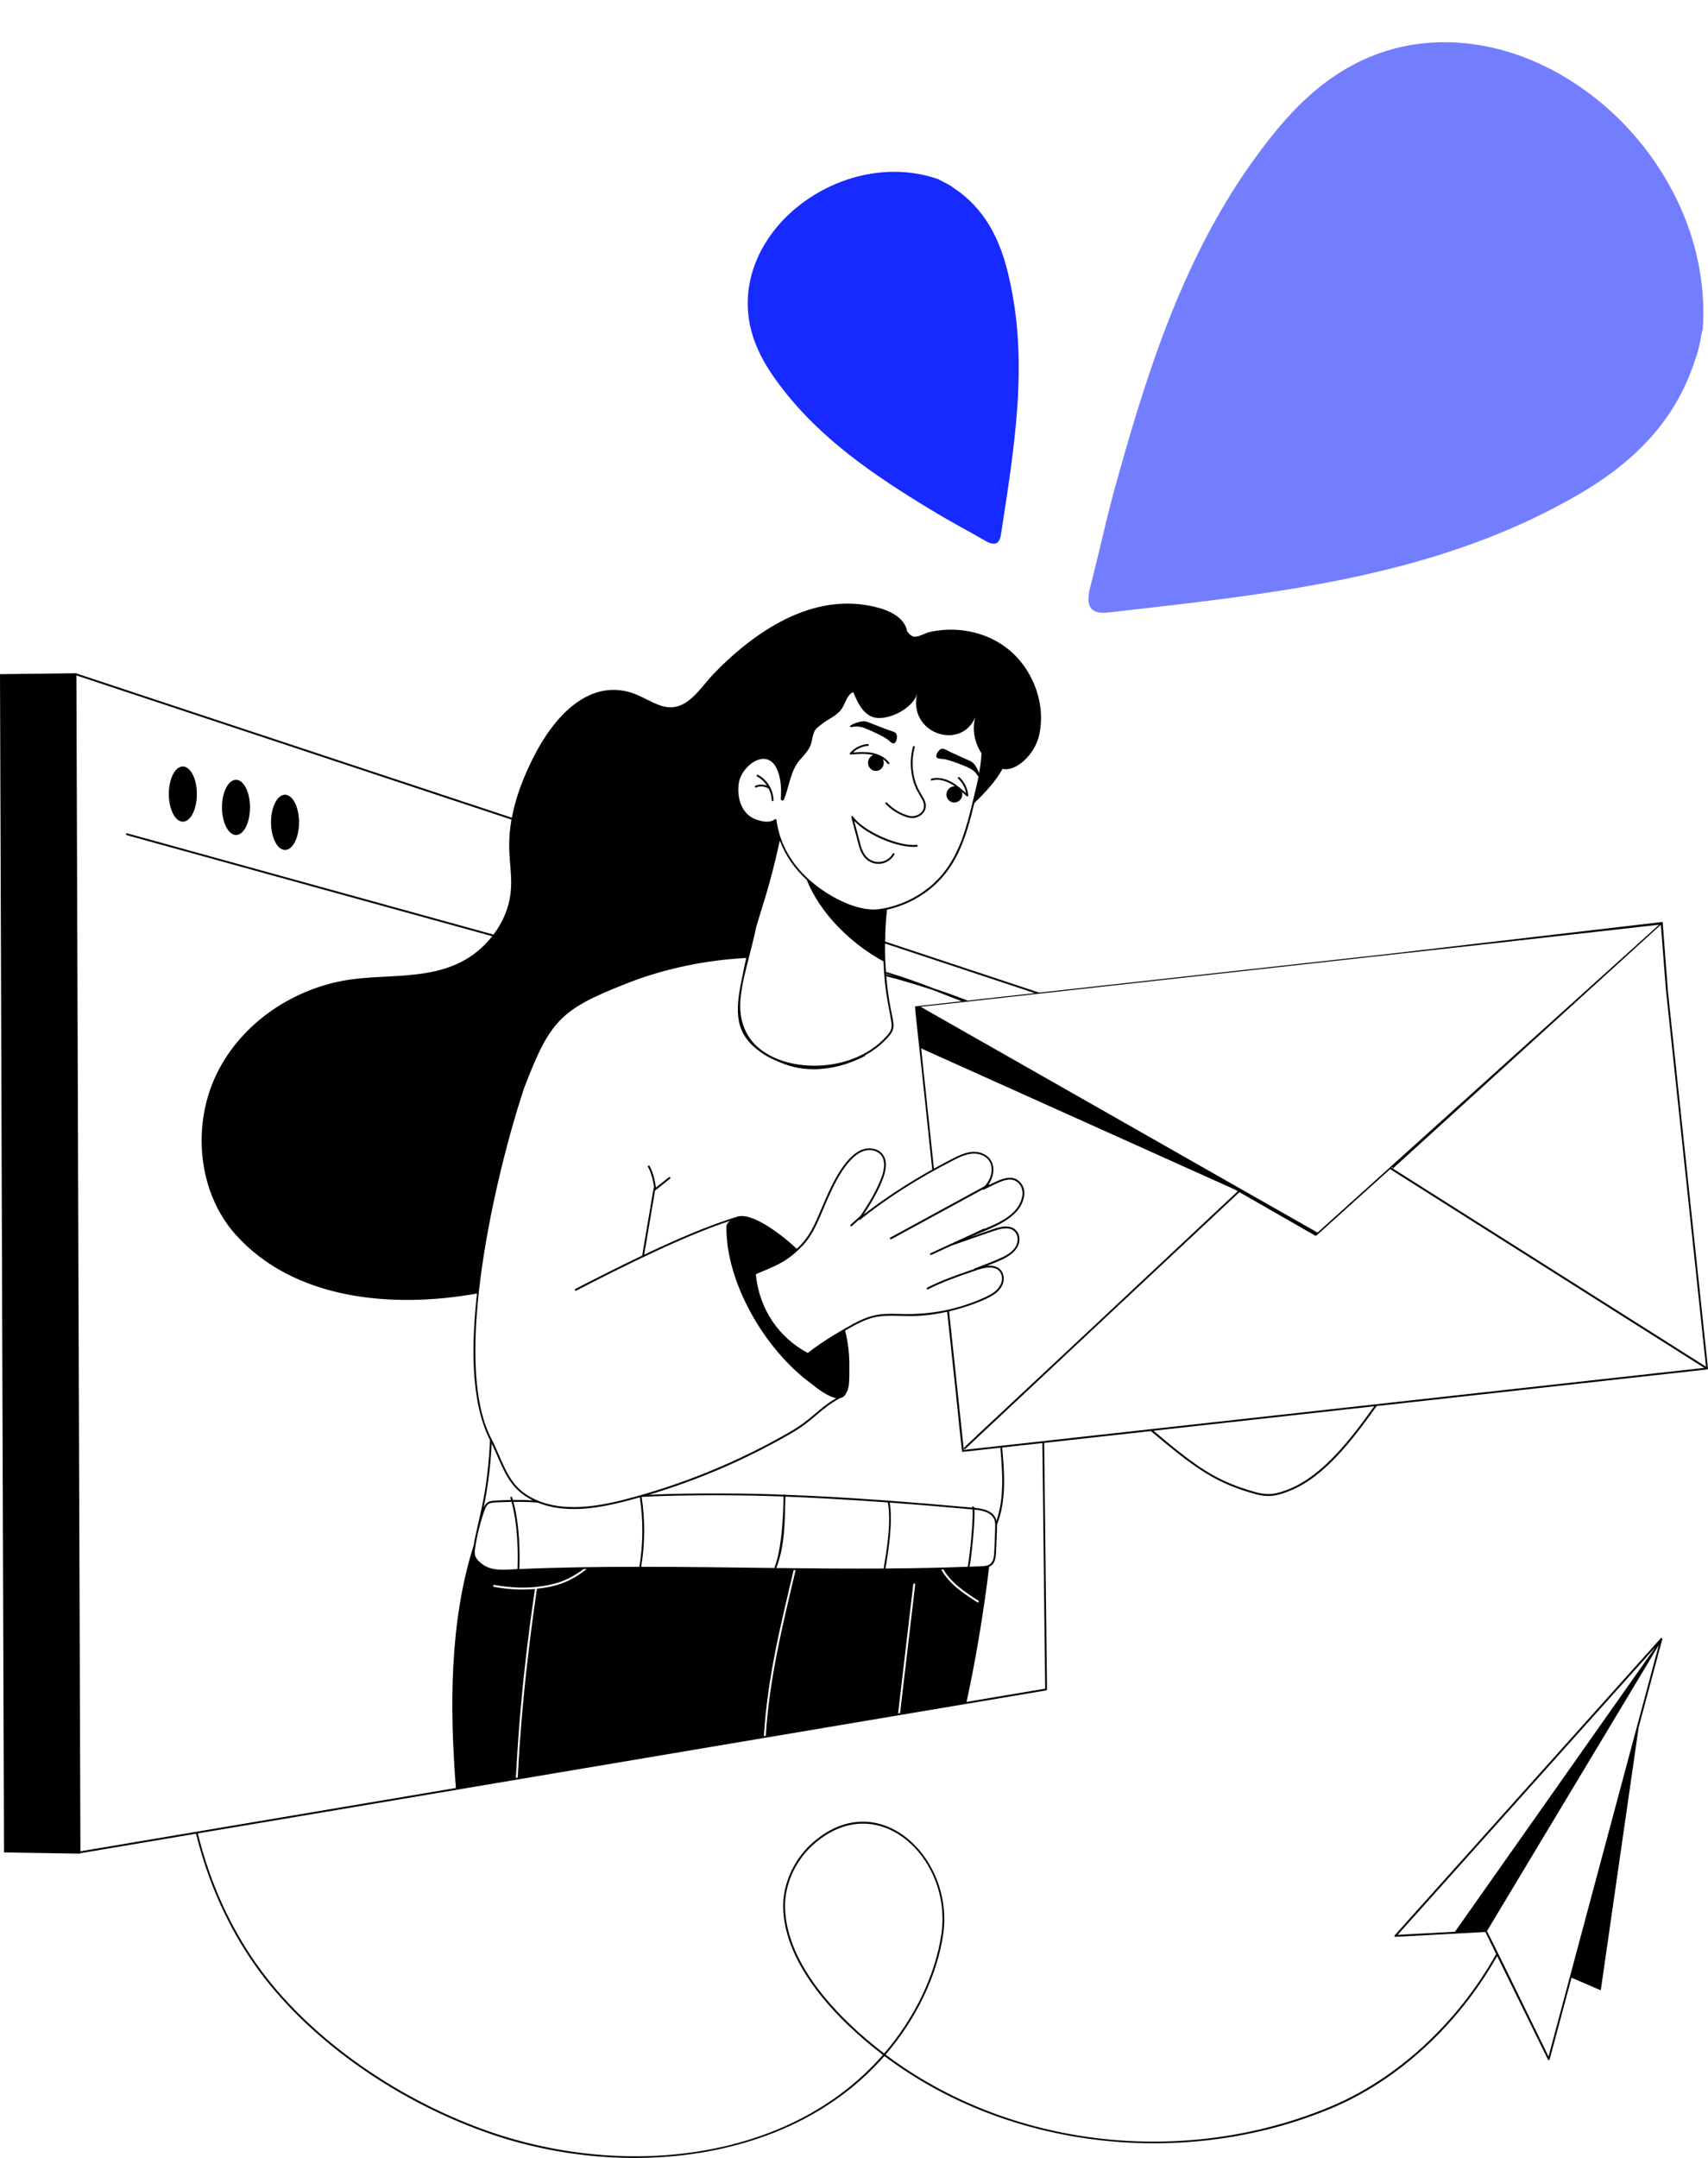 <svg width="114" height="144" viewBox="0 0 114 144" fill="none" xmlns="http://www.w3.org/2000/svg">
<g clip-path="url(#clip0_9667_471)">
<path d="M12.205 54.831C12.722 54.831 13.139 54.005 13.139 52.988C13.139 51.972 12.719 51.148 12.201 51.148C11.684 51.148 11.268 51.972 11.268 52.988C11.268 54.005 11.691 54.831 12.205 54.831Z" fill="black"/>
<path d="M15.754 55.72C16.271 55.72 16.687 54.894 16.687 53.877C16.687 52.861 16.268 52.037 15.75 52.037C15.233 52.037 14.816 52.861 14.816 53.877C14.816 54.894 15.24 55.72 15.754 55.72Z" fill="black"/>
<path d="M19.025 56.717C19.543 56.717 19.959 55.891 19.959 54.874C19.959 53.857 19.539 53.033 19.022 53.033C18.504 53.033 18.088 53.857 18.088 54.874C18.088 55.891 18.511 56.717 19.025 56.717Z" fill="black"/>
<path d="M50.593 51.708C50.522 51.67 50.465 51.781 50.536 51.819C50.803 51.96 51.029 52.178 51.198 52.434C50.945 52.331 50.654 52.329 50.419 52.438C50.346 52.471 50.394 52.585 50.469 52.55C50.707 52.44 51.029 52.462 51.267 52.605C51.276 52.61 51.287 52.614 51.298 52.614C51.298 52.614 51.298 52.614 51.299 52.614C51.424 52.859 51.502 53.128 51.509 53.4C51.511 53.483 51.634 53.48 51.63 53.396C51.611 52.694 51.202 52.029 50.59 51.706L50.593 51.708Z" fill="black"/>
<path d="M61.054 52.016C60.864 51.303 60.864 50.557 61.053 49.86C61.074 49.78 60.957 49.749 60.935 49.827C60.741 50.546 60.741 51.314 60.937 52.049C61.207 53.062 61.773 53.38 61.656 53.908C61.561 54.329 61.063 54.545 60.668 54.44C60.128 54.295 59.607 53.984 59.201 53.563C59.146 53.505 59.057 53.592 59.114 53.65C59.715 54.271 60.512 54.589 60.871 54.589C61.275 54.589 61.682 54.347 61.775 53.933C61.906 53.336 61.327 53.035 61.054 52.014V52.016Z" fill="black"/>
<path d="M61.185 56.377C59.959 56.506 57.615 55.46 56.932 54.485C56.895 54.433 56.809 54.464 56.829 54.538C56.825 54.602 57.124 55.64 57.243 56.121C57.334 56.488 57.45 56.945 57.747 57.261C58.321 57.871 59.292 57.729 59.696 57.025C59.737 56.954 59.632 56.891 59.591 56.963C59.221 57.61 58.343 57.715 57.836 57.176C57.56 56.883 57.455 56.462 57.363 56.092C57.261 55.684 57.142 55.275 57.009 54.774C57.862 55.711 59.982 56.626 61.197 56.502C61.277 56.493 61.265 56.37 61.185 56.379V56.377Z" fill="black"/>
<path d="M57.374 48.495C57.591 48.529 57.798 48.615 57.999 48.706C58.425 48.898 58.861 49.08 59.247 49.35C59.382 49.444 59.585 49.722 59.747 49.553C59.884 49.41 59.93 48.985 59.736 48.876C59.589 48.794 59.384 48.751 59.224 48.689C57.62 48.068 58.109 48.257 57.906 48.179C57.709 48.103 57.493 48.128 57.296 48.19C57.124 48.244 56.832 48.335 56.711 48.471C56.814 48.587 56.978 48.433 57.373 48.497L57.374 48.495Z" fill="black"/>
<path d="M58.295 50.384C58.057 50.466 57.904 50.715 57.943 50.982C57.987 51.279 58.256 51.483 58.542 51.439C58.88 51.386 59.096 51.005 58.928 50.66C59.054 50.747 59.161 50.851 59.247 50.967C59.295 51.032 59.392 50.96 59.344 50.893C59.099 50.555 58.676 50.319 58.155 50.23C57.749 50.161 57.337 50.183 56.933 50.214C57.201 49.961 57.564 49.8 57.934 49.773C58.019 49.767 57.998 49.635 57.925 49.649C57.47 49.682 57.022 49.905 56.73 50.246C56.693 50.29 56.73 50.355 56.78 50.35C57.226 50.313 57.801 50.268 58.293 50.386L58.295 50.384Z" fill="black"/>
<path d="M64.031 51.866C63.97 51.812 63.89 51.904 63.951 51.959C64.228 52.209 64.42 52.565 64.481 52.932C64.18 52.656 63.865 52.382 63.505 52.182C63.038 51.928 62.565 51.85 62.167 51.964C62.089 51.986 62.124 52.108 62.201 52.084C62.727 51.931 63.291 52.16 63.741 52.474C63.257 52.444 62.985 53.035 63.314 53.388C63.693 53.794 64.367 53.395 64.205 52.848C64.541 53.144 64.523 53.15 64.563 53.15C64.598 53.15 64.625 53.119 64.623 53.084C64.597 52.63 64.376 52.175 64.034 51.866H64.031Z" fill="black"/>
<path d="M111.325 66.135L110.971 61.522L92.942 63.628L69.343 66.242C69.343 66.242 69.329 66.228 69.318 66.224L59.079 62.831C59.088 62.179 59.104 61.629 59.2 60.705C60.216 60.478 61.178 60.026 61.989 59.395C63.892 57.911 64.495 55.82 65.035 53.58C65.736 52.912 66.444 52.158 66.912 51.309C67.815 51.51 69.073 50.361 69.362 49.039C69.837 46.868 68.872 44.476 67.104 43.174C65.672 42.121 63.792 41.792 62.08 42.168C61.754 42.239 61.457 42.451 61.123 42.484C60.865 42.51 60.69 42.331 60.543 42.117C60.397 41.306 59.568 40.841 58.787 40.603C54.658 39.374 50.704 41.81 47.688 44.908C46.679 45.942 45.808 47.622 44.139 47.099C43.453 46.881 42.846 46.453 42.162 46.231C39.27 45.307 36.954 47.825 35.576 50.588C34.944 51.846 34.422 53.186 34.164 54.568C3.545 44.425 5.206 44.975 5.129 44.951L5.115 44.926L0 44.987L0.267 123.613L5.314 123.695L5.343 123.67L13.085 122.364C13.889 125.619 15.213 128.573 17.026 131.144C20.359 135.875 26.112 140.039 32.415 142.285C41.465 145.509 52.748 144.398 59.028 137.2C67.381 143.498 79.184 144.723 88.839 140.698C93.285 138.846 97.321 135.143 99.927 130.528L103.318 137.439C103.343 137.49 103.416 137.481 103.43 137.429C104.769 132.433 104.885 131.999 104.892 131.973L106.843 132.814L109.371 115.268L110.948 109.384C110.962 109.33 110.886 109.277 110.843 109.326L93.088 129.145C93.052 129.185 93.081 129.248 93.133 129.248C93.157 129.248 99.115 128.925 99.139 128.923L99.861 130.394C97.269 135.018 93.236 138.73 88.791 140.58C78.983 144.67 67.339 143.303 59.108 137.104C61.158 134.731 62.558 131.804 62.955 129.063C63.696 123.927 58.537 118.973 54.103 123.09C52.934 124.176 52.234 125.794 52.273 127.315C52.379 131.171 55.89 134.803 58.928 137.124C52.612 144.36 41.418 145.36 32.453 142.167C26.173 139.928 20.442 135.78 17.122 131.071C15.32 128.515 14.002 125.579 13.202 122.344L69.827 112.802C69.857 112.797 69.878 112.772 69.878 112.741C69.878 112.69 69.878 112.643 69.878 112.599C69.878 112.588 69.878 112.576 69.878 112.563C69.878 112.565 69.878 112.566 69.878 112.568C69.878 112.536 69.878 112.507 69.878 112.479C69.878 112.483 69.878 112.485 69.878 112.488C69.878 112.459 69.878 112.427 69.878 112.392C69.878 112.419 69.878 112.448 69.878 112.479C69.878 112.436 69.878 112.399 69.878 112.367C69.866 111.285 69.823 107.509 69.693 96.286L76.816 95.496C79.863 98.076 81.188 98.971 83.753 99.69C84.676 99.951 85.263 99.822 86.15 99.457C88.444 98.51 90.315 96.028 91.886 93.826L113.943 91.384C113.943 91.384 113.947 91.382 113.948 91.38C113.959 91.379 113.97 91.373 113.979 91.364C113.98 91.362 113.984 91.361 113.986 91.359C113.986 91.359 113.988 91.357 113.989 91.355C113.993 91.35 113.989 91.342 113.993 91.335C113.993 91.328 114 91.322 113.998 91.315L111.323 66.139L111.325 66.135ZM97.115 128.896C97.115 128.896 97.115 128.896 97.115 128.898C97.115 128.898 97.115 128.9 97.113 128.902C97.113 128.902 97.113 128.902 97.111 128.905C97.111 128.905 97.111 128.905 97.111 128.907L93.285 129.114L110.511 109.885C98.635 126.745 97.25 128.711 97.122 128.892L97.115 128.896ZM99.247 128.862L110.717 109.771L103.356 137.234C100.917 132.249 99.715 129.755 99.245 128.862H99.247ZM52.397 127.311C52.358 125.826 53.045 124.245 54.186 123.183C58.501 119.18 63.57 123.965 62.835 129.045C62.442 131.766 61.05 134.673 59.011 137.029C56.013 134.742 52.504 131.133 52.397 127.311ZM99.354 62.978L99.395 62.975L99.354 62.978ZM110.735 61.708C109.975 62.392 104.442 67.39 87.939 82.251C64.589 68.969 61.74 67.348 61.464 67.192C61.464 67.192 61.461 67.192 61.461 67.19C61.461 67.19 61.464 67.19 61.464 67.192C61.462 67.192 61.459 67.188 61.453 67.186C61.453 67.186 61.452 67.186 61.45 67.186C61.45 67.186 61.446 67.186 61.444 67.185C74.622 65.725 92.421 63.754 99.222 63M92.962 77.858L92.942 77.965L92.884 77.928L92.962 77.858ZM69.069 66.273L64.584 66.771C63.822 66.471 63.04 66.192 62.291 65.945C61.276 65.554 60.246 65.179 59.133 64.854C59.095 64.327 59.063 63.942 59.072 62.96L69.067 66.273H69.069ZM59.143 64.984C59.357 65.048 59.577 65.115 59.805 65.188C59.572 65.124 59.357 65.066 59.164 65.019C59.157 65.019 59.152 65.021 59.145 65.022C59.145 65.01 59.145 64.997 59.143 64.986V64.984ZM59.502 68.261C59.575 68.777 59.305 69.015 58.937 69.385C56.415 71.897 51.339 71.582 49.893 69.045C48.803 67.132 49.786 65.081 50.476 61.853C50.919 60.326 51.367 59.177 52.05 56.098C52.415 57.066 53 57.933 53.847 58.718C54.736 60.938 56.762 62.951 58.969 64.156C59.061 66.397 59.342 67.159 59.502 68.261ZM49.315 52.244C49.502 50.977 51.643 49.448 52.081 52.099C52.146 52.494 52.141 52.897 52.111 53.3C52.102 53.427 52.275 53.471 52.322 53.353C52.682 52.491 52.756 51.443 53.37 50.731C53.649 50.408 53.964 50.1 54.112 49.699C54.217 49.41 54.225 49.089 54.359 48.809C54.469 48.58 54.695 48.448 54.887 48.293C55.31 47.954 55.867 47.767 56.182 47.298C56.44 46.916 56.529 46.353 56.952 46.184C57.224 46.852 57.564 47.589 58.229 47.84C59.163 48.192 60.998 47.273 61.228 46.236C60.532 48.922 64.134 50.152 65.096 47.856C64.87 48.667 65.044 49.571 65.51 50.265C65.489 50.682 65.434 51.127 65.35 51.596C65.302 51.459 65.228 51.322 65.176 51.222C64.987 50.864 64.802 50.802 64.603 50.712C64.223 50.541 63.84 50.368 63.46 50.198C63.303 50.127 63.129 50.013 62.967 49.965C62.754 49.904 62.496 50.241 62.494 50.441C62.492 50.677 62.828 50.624 62.99 50.653C63.451 50.737 63.886 50.92 64.322 51.089C65.183 51.421 65.149 51.688 65.313 51.812C65.228 52.255 65.18 52.436 65.028 53.064C64.456 55.464 63.917 57.732 61.91 59.295C60.128 60.684 58.284 60.702 58.329 60.693C56.744 60.693 54.816 59.514 53.76 58.471C52.733 57.478 52.011 56.17 51.823 54.709C51.817 54.662 51.762 54.638 51.725 54.667C51.453 54.88 51.049 54.889 50.492 54.694C49.482 54.35 49.169 53.231 49.311 52.244H49.315ZM35.01 72.531C36.707 68.141 37.379 67.373 41.77 65.649C44.383 64.612 47.133 64.069 49.808 63.926C49.688 64.445 49.649 64.654 49.557 65.102C49.142 67.101 48.897 68.706 50.464 69.973C50.848 70.3 51.293 70.567 51.782 70.77C52.616 71.151 53.356 71.351 54.307 71.351C55.419 71.351 56.6 71.053 57.72 70.472C57.742 70.461 57.751 70.438 57.749 70.414C58.595 69.955 59.052 69.439 59.092 69.405C60.111 68.381 59.438 68.493 59.154 65.146C59.924 65.34 61.043 65.662 62.256 66.063C63.122 66.397 63.81 66.667 64.189 66.814L61.124 67.154C61.007 67.168 61.032 66.58 62.22 78.046C60.566 78.969 59.01 79.987 57.651 81.045C57.651 81.042 57.651 81.04 57.647 81.036C58.074 80.395 58.588 79.553 58.928 78.669C59.2 77.937 59.195 77.4 58.912 77.026C58.638 76.67 58.101 76.536 57.605 76.696C56.338 77.126 55.421 79.257 54.896 80.492C54.373 81.721 54.065 82.518 53.181 83.335C52.431 82.621 50.35 80.909 49.263 81.176C47.255 81.772 44.938 82.803 42.996 83.725L43.725 79.424C43.725 79.424 43.73 79.424 43.732 79.424C43.745 79.424 43.759 79.421 43.77 79.412L44.721 78.656C44.785 78.605 44.71 78.507 44.646 78.558L43.78 79.246C43.739 78.936 43.624 78.277 43.355 77.808C43.316 77.738 43.209 77.799 43.25 77.87C43.505 78.315 43.615 78.945 43.657 79.25C43.602 79.279 43.684 79.007 42.873 83.719C42.87 83.739 42.879 83.758 42.891 83.772C41.34 84.511 39.794 85.295 38.402 86.014C38.331 86.05 38.386 86.163 38.457 86.125C41.68 84.46 45.731 82.445 48.728 81.468C48.589 81.574 48.488 81.701 48.486 81.842C48.424 85.479 50.976 90.034 54.192 92.365C54.594 92.698 55.3 93.216 55.81 93.299C54.56 94.042 54.213 94.692 52.735 95.545C49.258 97.553 45.539 99.074 41.682 100.067C39.752 100.565 36.958 101.058 34.973 99.624C33.812 98.787 33.465 97.288 32.782 95.975C30.114 90.847 33.118 78.173 35.01 72.527V72.531ZM59.481 82.699L65.585 79.373C65.603 79.393 65.631 79.401 65.656 79.39C66.131 79.148 66.526 78.967 66.501 78.979C66.858 78.812 67.298 78.631 67.669 78.754C68.052 78.883 68.324 79.315 68.233 79.82C68.013 81.013 66.743 81.57 65.718 82C65.658 81.957 65.759 81.968 63.429 83.02C63.404 83.031 62.085 83.64 62.11 83.629C62.037 83.663 62.087 83.778 62.16 83.741L63.483 83.131C64.441 82.786 65.45 82.447 66.35 82.135C66.841 81.966 67.447 81.828 67.771 82.236C67.909 82.41 67.954 82.652 67.901 82.892C67.785 83.413 67.31 83.71 66.85 83.923C66.346 84.153 65.56 84.46 65.035 84.654C65.019 84.66 65.007 84.674 65.002 84.691C63.954 85.05 62.876 85.417 61.889 85.925C61.816 85.962 61.871 86.072 61.944 86.036C62.907 85.54 63.958 85.179 64.973 84.831C65.087 84.803 66.57 84.141 66.848 85.097C66.974 85.529 66.707 85.96 66.35 86.227C66.154 86.372 65.923 86.486 65.699 86.588C63.988 87.358 62.183 87.741 60.171 87.683C58.595 87.635 58.067 87.692 56.456 88.619C56.338 88.69 55.038 89.405 53.914 90.282C52.026 89.285 50.665 87.39 50.45 85.028C51.551 84.551 52.306 84.324 53.245 83.445C54.16 82.61 54.476 81.797 55.012 80.537C55.501 79.386 56.415 77.228 57.646 76.808C58.092 76.661 58.574 76.781 58.818 77.097C59.074 77.433 59.072 77.93 58.818 78.618C58.451 79.568 57.882 80.472 57.439 81.123L56.771 81.728C56.73 81.766 56.755 81.837 56.812 81.837C56.854 81.837 56.831 81.831 57.32 81.397C57.342 81.416 57.373 81.418 57.395 81.399C59.182 79.965 61.338 78.593 63.63 77.427C64.249 77.102 64.913 76.817 65.564 77.091C66.396 77.444 66.343 78.493 65.715 79.157L59.426 82.583C59.357 82.621 59.41 82.732 59.483 82.692L59.481 82.699ZM66.697 96.614H66.7C66.707 96.614 66.714 96.614 66.72 96.612C66.716 96.612 66.713 96.612 66.707 96.612C66.716 96.612 66.728 96.611 66.743 96.609C66.743 96.609 66.743 96.609 66.745 96.609C66.75 96.609 66.755 96.609 66.759 96.609C66.759 96.609 66.759 96.609 66.755 96.609H66.759C66.764 96.609 66.768 96.609 66.768 96.609C66.903 98.181 67.045 99.942 66.508 101.481C66.355 100.837 65.667 100.672 65.016 100.616C65.012 100.596 65.009 100.577 65.003 100.563C64.978 100.485 64.863 100.523 64.888 100.601C64.888 100.601 64.888 100.601 64.888 100.603C60.9 100.245 56.385 99.888 52.401 99.75C52.378 99.719 52.342 99.715 52.312 99.746C50.181 99.65 46.309 99.61 43.311 99.746C46.606 98.762 49.788 97.393 52.788 95.659C54.403 94.726 54.599 94.118 56.061 93.298C56.282 93.254 56.401 93.14 56.475 92.964C56.577 92.817 56.644 92.6 56.666 92.296C56.692 91.958 56.696 91.618 56.689 91.279C56.706 90.451 56.614 89.618 56.408 88.786C58.049 87.842 58.494 87.761 60.157 87.81C60.92 87.833 61.781 87.85 63.218 87.535C64.288 97.37 64.16 96.883 64.267 96.883C65.829 96.711 66.442 96.643 66.659 96.618C66.67 96.618 66.679 96.616 66.688 96.614H66.697ZM65.035 100.737C65.546 100.784 66.136 100.901 66.352 101.371C66.46 101.618 66.435 101.761 66.366 103.435C66.346 103.743 66.357 104.154 66.095 104.364C65.877 104.531 65.653 104.511 64.71 104.548C64.845 103.94 65.089 101.496 65.035 100.737ZM34.066 99.958C34.08 100.004 34.093 100.051 34.107 100.096C33.913 100.1 32.938 100.116 32.716 100.18C32.499 100.234 32.374 100.398 32.282 100.606C32.57 99.221 32.746 97.811 32.816 96.324C33.632 98.032 33.893 99.299 35.574 100.125C35.126 100.1 34.961 100.089 34.233 100.096C34.215 100.036 34.199 99.977 34.181 99.918C34.157 99.842 34.041 99.877 34.066 99.957V99.958ZM30.431 119.314C18.701 121.291 14.479 122.003 13.506 122.168C15.089 121.901 23.557 120.473 5.368 123.539L5.099 45.071C33.828 54.591 33.901 54.615 34.139 54.694C33.751 56.907 34.245 57.948 34.084 59.538C33.979 60.575 33.559 61.544 32.937 62.367L8.487 55.609C8.409 55.59 8.379 55.708 8.455 55.729L32.855 62.474C30.336 65.652 26.576 64.903 23.356 65.369C19.647 65.91 16.138 68.225 14.468 71.647C12.795 75.073 13.193 79.542 15.713 82.371C19.59 86.717 26.128 87.343 31.836 86.317C31.507 89.336 31.327 93.397 32.702 96.093C32.556 99.762 31.857 101.59 31.615 103.124C29.998 108.224 30.009 113.97 30.429 119.313L30.431 119.314ZM31.711 103.328C31.823 102.509 32.063 101.567 32.325 100.826C32.408 100.586 32.506 100.363 32.746 100.301C32.954 100.243 33.927 100.225 34.142 100.222C34.569 101.77 34.582 103.655 34.542 104.707C33.605 104.749 32.753 104.878 32.069 104.281C31.684 103.945 31.651 103.747 31.711 103.328ZM35.837 106.018C34.703 113.745 34.592 118.416 34.553 118.619L34.439 118.639C34.434 118.628 34.427 118.619 34.427 118.606C34.523 117.366 34.651 113.213 35.704 106.033C34.891 106.105 34.034 106.085 32.968 105.893C32.881 105.877 32.91 105.744 32.992 105.762C34.509 106.038 35.917 105.993 37.18 105.632C37.751 105.468 38.384 105.13 38.95 104.704C39.021 104.704 39.09 104.702 39.161 104.7C38.082 105.563 37.127 105.882 35.837 106.018ZM34.665 104.702C34.703 103.647 34.69 101.776 34.269 100.222C35.179 100.214 35.233 100.232 35.875 100.267C35.878 100.267 35.878 100.265 35.882 100.265C38.016 101.135 40.543 100.528 42.706 99.918C42.939 101.463 42.928 103.023 42.674 104.555C39.942 104.555 37.317 104.588 34.663 104.704L34.665 104.702ZM42.827 99.888C45.58 99.735 50.025 99.76 52.298 99.866C52.292 100.067 52.291 103.039 51.705 104.577C51.698 104.597 51.705 104.617 51.716 104.633C48.799 104.599 45.767 104.555 42.798 104.553C43.051 103.01 43.06 101.442 42.827 99.888ZM51.113 115.821V115.829L50.981 115.851C51.238 111.942 52.05 108.661 52.972 104.773C52.984 104.773 52.972 104.773 53.105 104.773C52.253 108.355 51.334 112.091 51.115 115.82L51.113 115.821ZM51.809 104.635C51.809 104.635 51.817 104.628 51.819 104.622C52.41 103.07 52.37 101.547 52.42 99.871C53.715 99.915 56.449 100.053 59.257 100.258C59.566 101.797 58.972 104.557 58.981 104.668C56.625 104.682 54.16 104.662 51.81 104.635H51.809ZM59.38 100.267C61.041 100.39 62.851 100.539 64.914 100.724C64.975 101.418 64.713 104.032 64.584 104.551C62.78 104.619 60.977 104.653 59.097 104.666C59.23 103.949 59.63 101.581 59.38 100.267ZM61.084 105.744L60.075 114.318L59.942 114.34L60.955 105.728C60.964 105.642 61.094 105.655 61.084 105.744ZM62.818 104.733C62.867 104.733 62.917 104.731 62.967 104.729C63.499 105.644 64.415 106.242 65.297 106.81C65.368 106.857 65.302 106.968 65.228 106.922C64.272 106.307 63.376 105.717 62.818 104.735V104.733ZM69.761 112.686L64.513 113.57C65.089 110.925 65.633 107.768 66.022 104.548C66.407 104.377 66.465 103.979 66.483 103.551C66.537 102.271 66.552 101.921 66.545 101.741C67.187 100.124 67.036 98.252 66.892 96.593L69.572 96.297L69.761 112.688V112.686ZM86.107 99.339C85.243 99.695 84.676 99.819 83.786 99.568C81.165 98.833 79.893 97.923 76.987 95.474L91.722 93.842C90.214 95.948 88.35 98.412 86.106 99.339H86.107ZM64.329 96.751L63.346 87.506C64.185 87.314 65.804 86.804 66.446 86.306C66.958 85.911 67.075 85.413 66.951 85.036C66.798 84.564 66.36 84.422 65.88 84.466C65.88 84.466 65.878 84.466 65.877 84.466C66.713 84.135 67.833 83.767 68.018 82.917C68.078 82.641 68.027 82.362 67.863 82.158C67.499 81.703 66.855 81.826 66.309 82.017C64.585 82.612 66.058 82.102 64.753 82.554C66.078 81.96 68.078 81.392 68.352 79.838C68.415 79.49 68.32 79.132 68.096 78.896C67.949 78.736 67.76 78.654 67.785 78.669C67.253 78.431 66.599 78.791 66.042 79.061C66.042 79.061 66.042 79.057 66.042 79.056C66.03 79.034 66.007 79.027 65.983 79.028C66.437 78.389 66.455 77.469 65.749 77.057C65.051 76.648 64.285 76.95 63.572 77.324C63.351 77.44 63.013 77.609 62.334 77.984L61.482 69.96L82.41 79.373L82.614 79.49C66.883 94.254 64.619 96.297 64.352 96.612C64.287 96.691 64.386 96.729 64.427 96.689L82.725 79.553L87.793 82.46C87.817 82.472 87.845 82.469 87.863 82.452L92.786 78.017L113.753 91.281C110.788 91.609 66.38 96.527 64.326 96.754L64.329 96.751ZM92.964 77.979L110.854 61.708L111.186 65.985L113.865 91.199L92.964 77.977V77.979Z" fill="black"/>
<path d="M13.285 122.206C13.285 122.206 13.305 122.202 13.319 122.201C13.303 122.202 13.292 122.206 13.285 122.206Z" fill="black"/>
<path d="M97.111 128.899C97.111 128.899 97.111 128.9 97.109 128.902C97.109 128.902 97.109 128.9 97.111 128.899Z" fill="black"/>
<path d="M108.897 63.345C108.897 63.345 108.896 63.346 108.895 63.347C108.895 63.347 108.896 63.346 108.897 63.345Z" fill="black"/>
<path d="M113.653 21.962C113.533 22.294 113.465 23.18 113.133 24.026C111.732 28.411 108.605 31.239 104.656 33.397C95.184 38.65 84.518 39.658 74.027 40.868C72.702 41.03 72.486 40.387 72.742 39.269C73.391 36.779 73.932 34.185 74.657 31.681C76.832 23.924 79.359 16.289 84.368 9.739C86.822 6.499 89.747 3.826 94.048 3.024C103.955 1.256 114.399 11.04 113.652 21.981L113.653 21.963L113.653 21.962Z" fill="#737EFF"/>
<path d="M62.636 11.961C62.792 12.072 63.245 12.236 63.639 12.533C65.726 13.905 66.754 15.966 67.312 18.367C68.694 24.136 67.687 29.927 66.811 35.654C66.705 36.379 66.338 36.401 65.792 36.104C64.585 35.403 63.309 34.744 62.106 34C58.369 31.734 54.746 29.3 52.047 25.707C50.708 23.942 49.733 22.009 49.932 19.618C50.433 14.119 57.042 9.997 62.646 11.964L62.636 11.961L62.636 11.961Z" fill="#172AFF"/>
</g>
<defs>
<clipPath id="clip0_9667_471">
<rect width="114" height="144" fill="white"/>
</clipPath>
</defs>
</svg>
